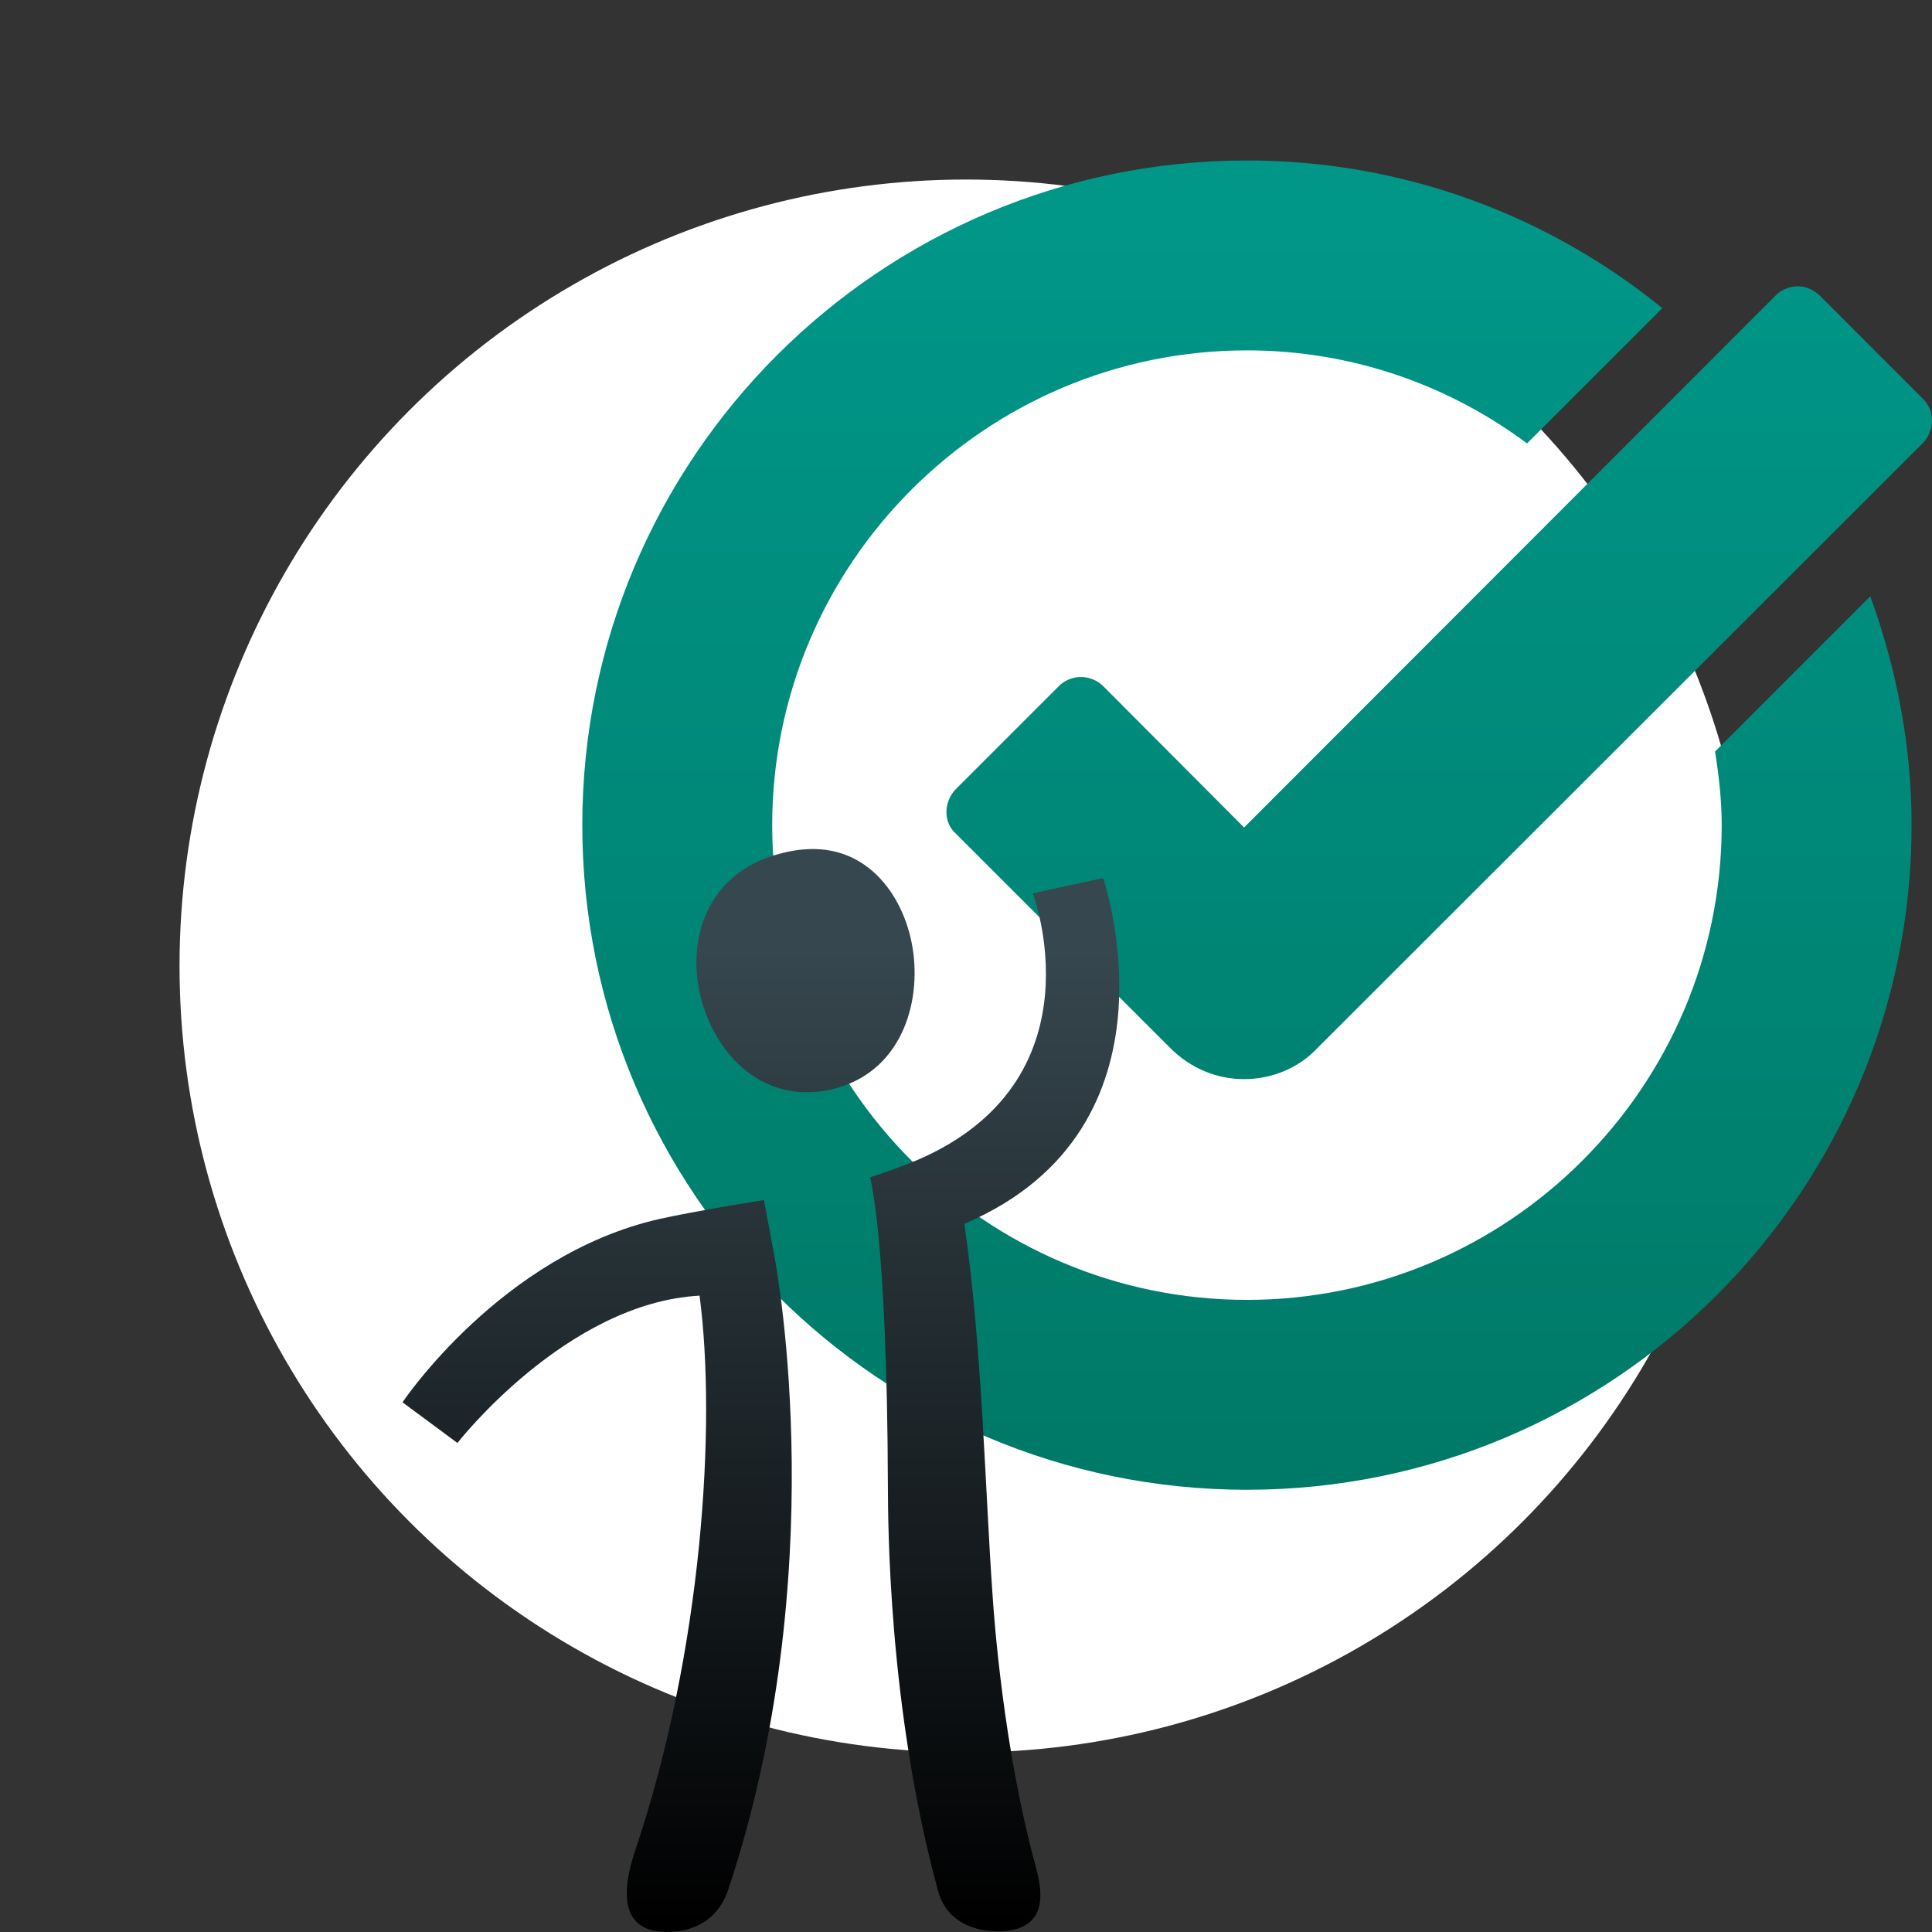 <svg clip-rule="evenodd" fill-rule="evenodd" height="96" stroke-linejoin="round" stroke-miterlimit="2" width="96" xmlns="http://www.w3.org/2000/svg" xmlns:xlink="http://www.w3.org/1999/xlink"><rect width="100%" height="100%" fill="#333333" stroke="none"/><linearGradient id="a" gradientTransform="matrix(0 -59.728 56.407 0 61.89 71.394)" gradientUnits="userSpaceOnUse" x1="0" x2="1" y1="0" y2="0"><stop offset="0" stop-color="#007a68"/><stop offset="1" stop-color="#009688"/></linearGradient><linearGradient id="b" gradientTransform="matrix(0 -48.827 48.827 0 36.64 95.69)" gradientUnits="userSpaceOnUse" x1="0" x2="1" y1="0" y2="0"><stop offset="0"/><stop offset="1" stop-color="#37474f"/></linearGradient><circle cx="48" cy="48" fill="#fff" r="39.079"/><path d="m92.933 29.63c1.298 3.562 2.053 7.383 2.053 11.37 0 18.235-14.791 33.026-33.026 33.026s-33.026-14.791-33.026-33.026 14.791-33.026 33.026-33.026c7.832 0 15.003 2.76 20.641 7.337l-6.723 6.723c-3.892-2.902-8.705-4.624-13.918-4.624-12.998 0-23.59 10.592-23.59 23.59s10.592 23.59 23.59 23.59 23.59-10.592 23.59-23.59c0-1.25-.142-2.477-.331-3.656zm2.595-9.837-5.095-5.096c-.307-.306-.708-.471-1.109-.471-.425 0-.849.188-1.109.471l-26.397 26.421-6.982-7.006c-.307-.307-.708-.472-1.133-.472-.424 0-.849.189-1.108.472l-5.096 5.095c-.306.307-.471.731-.471 1.156s.188.826.471 1.062l10.663 10.662c.991.991 2.288 1.534 3.656 1.534 1.369 0 2.69-.543 3.61-1.51l30.1-30.077c.307-.307.472-.731.472-1.156s-.189-.826-.472-1.085z" fill="url(#a)" fill-rule="nonzero"/><path d="m34.76 64.38c-6.62.36-12.03 7.32-12.03 7.32l-2.73-2.02s4.9-7.33 12.77-9.11c1.62-.37 5.19-.94 5.19-.94l.52 2.79c.16.86 2.9 15.88-2.3 31.49-.77 2.29-3.14 2.23-3.93 1.96-1.6-.54-1.12-2.64-.68-3.94 3.32-9.86 4.04-21.14 3.19-27.55zm13.16-3.57c.88 6.04 1.04 13.43 1.4 18.45.07 1.08.53 7.55 2.12 13.39.31 1.14.65 2.77-1 3.22-.8.22-3.24.25-3.83-1.92-2.49-9.12-2.48-18.42-2.49-20.04-.04-12.52-.89-15.41-.89-15.41s1.68-.53 2.8-1.06c8.68-4.09 5.29-13.05 5.29-13.05l3.49-.76s4.29 12.41-6.89 17.18zm-7.37-6.56c-3.32.3-5.51-2.63-5.89-5.54-.33-2.53.72-5.74 4.77-6.44.17-.03.33-.05.48-.06 3.26-.3 5.12 2.44 5.47 5.12.38 2.88-.83 6.25-4.4 6.87-.15.02-.29.04-.43.05z" fill="url(#b)"/></svg>